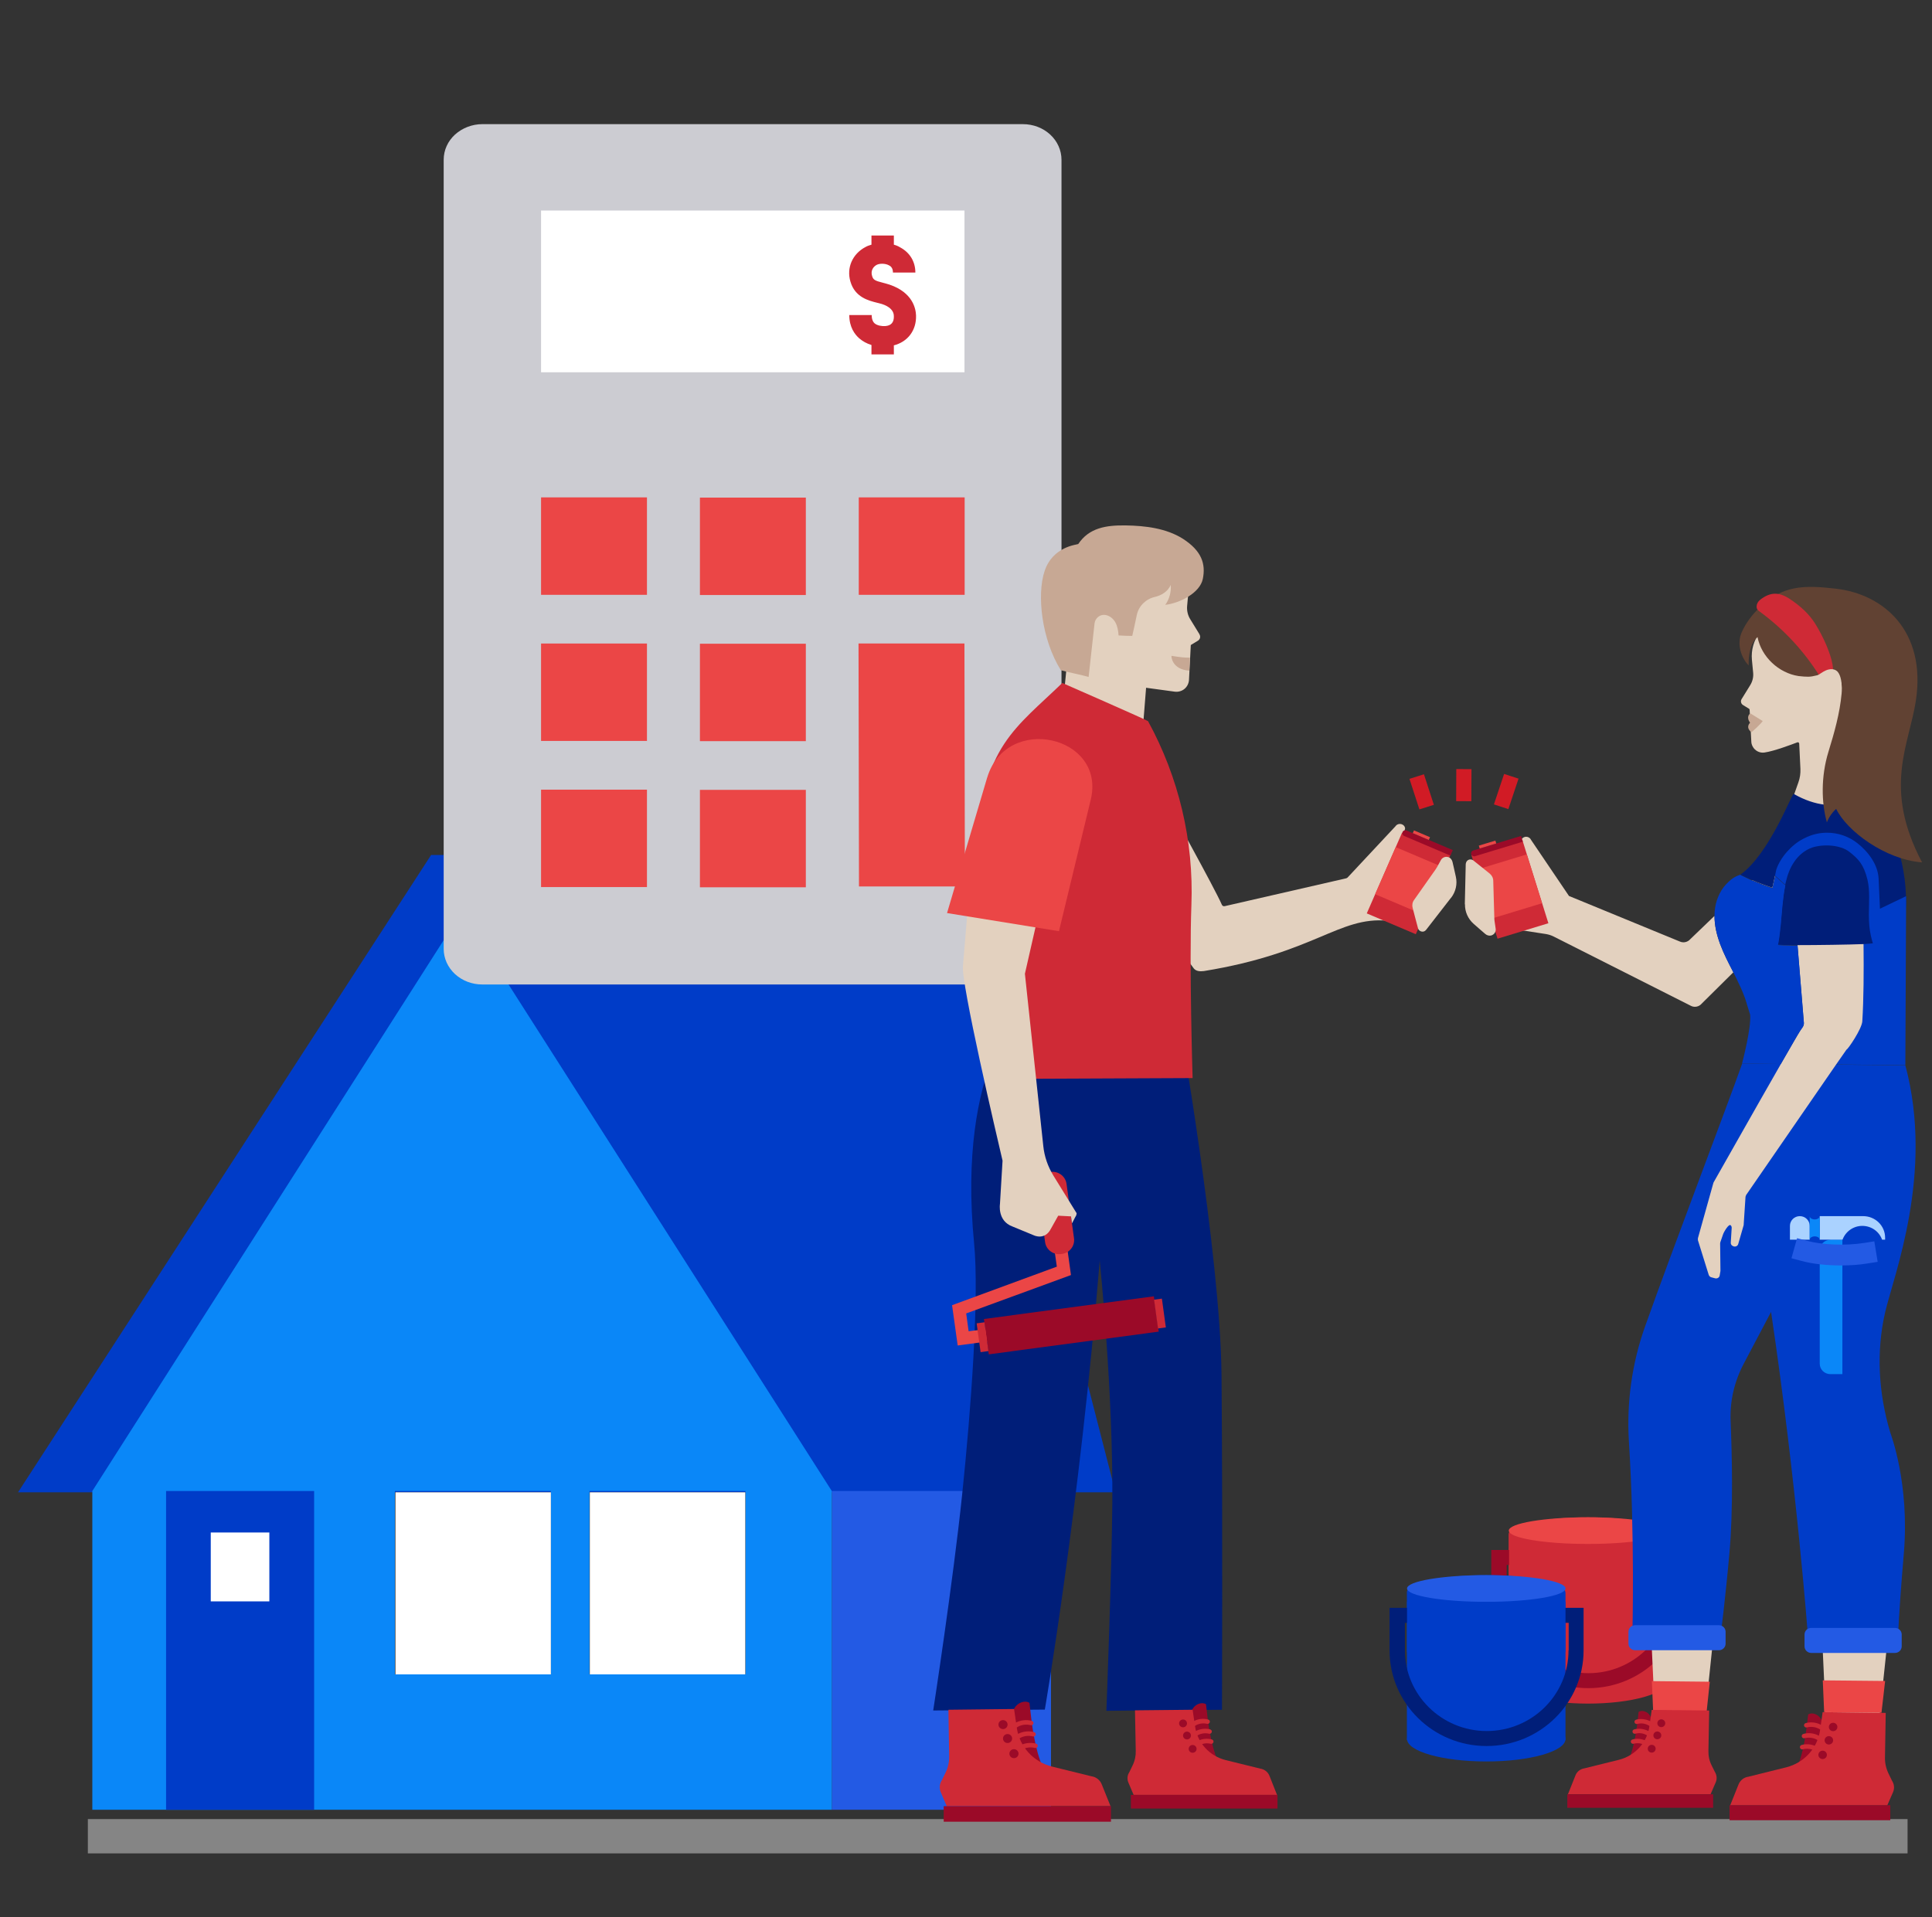 <svg width="135" height="134" viewBox="0 0 135 134" fill="none" xmlns="http://www.w3.org/2000/svg">
<rect x="0" y="0" width="135" height="134" fill="#333333" stroke="none"/>
<path d="M30.123 59.754L1.259 104.293H77.945L66.503 59.754H30.123Z" fill="#003CC8"/>
<path d="M73.439 104.202H58.123V126.479H73.439V104.202Z" fill="#235AE4"/>
<path fill-rule="evenodd" clip-rule="evenodd" d="M32.28 63.702L6.451 104.202V126.479H58.122V104.202L32.28 63.702ZM38.492 117.019H27.592V104.202H38.492V117.019ZM52.091 117.019H41.191V104.202H52.091V117.019Z" fill="#0A87F8"/>
<path d="M21.95 104.202H11.605V126.479H21.95V104.202Z" fill="#003CC8"/>
<path d="M18.821 107.102H14.727V111.916H18.821V107.102Z" fill="white"/>
<path d="M38.493 104.293H27.632V117.018H38.493V104.293Z" fill="white"/>
<path d="M52.076 104.293H41.215V117.018H52.076V104.293Z" fill="white"/>
<path fill-rule="evenodd" clip-rule="evenodd" d="M74.173 33.946V11.164C74.173 10.509 73.889 9.869 73.383 9.404C72.877 8.938 72.197 8.676 71.469 8.676H33.707C32.995 8.676 32.315 8.938 31.794 9.404C31.288 9.869 31.003 10.495 31.003 11.164V66.315C31.003 66.97 31.288 67.61 31.794 68.076C32.3 68.541 32.98 68.803 33.707 68.803H71.469C72.181 68.803 72.877 68.541 73.383 68.076C73.889 67.61 74.173 66.985 74.173 66.315V33.946Z" fill="#CCCCD2"/>
<path fill-rule="evenodd" clip-rule="evenodd" d="M37.807 34.761H45.207V41.57H37.807V34.761ZM37.807 51.782H45.207V44.974H37.807V51.782ZM37.807 61.995H45.207V55.187H37.807V61.995ZM48.908 41.584H56.308V34.776H48.908V41.584ZM48.908 51.797H56.308V44.988H48.908V51.797ZM48.908 62.01H56.308V55.201H48.908V62.01Z" fill="#EB4646"/>
<path fill-rule="evenodd" clip-rule="evenodd" d="M60.022 61.951L59.99 44.973H67.391L67.422 61.951H60.022Z" fill="#EB4646"/>
<path d="M67.394 14.713H37.807V26.017H67.394V14.713Z" fill="white"/>
<path d="M67.406 34.761H60.006V41.57H67.406V34.761Z" fill="#EB4646"/>
<path d="M62.459 24.156V24.767H60.894V24.112C60.562 24.01 60.277 23.85 60.04 23.646C59.724 23.37 59.344 22.861 59.344 22.017H60.91C60.91 22.41 61.068 22.555 61.115 22.599C61.305 22.759 61.621 22.803 61.858 22.788C62.27 22.759 62.475 22.526 62.459 22.09C62.459 21.712 62.159 21.421 61.621 21.246C61.526 21.217 61.416 21.188 61.289 21.159C60.704 21.013 59.739 20.78 59.423 19.675C59.139 18.715 59.566 17.74 60.483 17.26C60.609 17.187 60.752 17.143 60.894 17.1V16.46H62.459V17.1C62.617 17.143 62.76 17.202 62.902 17.289C63.582 17.653 63.962 18.293 63.962 19.049H62.396C62.396 18.729 62.238 18.598 62.111 18.54C61.843 18.395 61.447 18.409 61.258 18.511C61.036 18.627 60.815 18.904 60.941 19.297C61.02 19.544 61.115 19.617 61.7 19.762C61.843 19.806 62.001 19.835 62.159 19.893C63.788 20.446 63.993 21.581 64.009 22.046C64.041 23.094 63.424 23.894 62.444 24.141L62.459 24.156Z" fill="#CF2A36"/>
<path d="M133.293 127.13H6.139V129.527H133.293V127.13Z" fill="#858585"/>
<g clip-path="url(#clip0_8548_9905)">
<path d="M116.498 107.233V117.573H105.416V107.233C105.416 106.573 107.892 106.039 110.952 106.039C114.012 106.039 116.488 106.573 116.488 107.233H116.498Z" fill="#CF2A36"/>
<path d="M110.963 119.06C114.02 119.06 116.499 118.357 116.499 117.489C116.499 116.621 114.02 115.917 110.963 115.917C107.905 115.917 105.427 116.621 105.427 117.489C105.427 118.357 107.905 119.06 110.963 119.06Z" fill="#CF2A36"/>
<path d="M110.963 107.903C114.02 107.903 116.499 107.486 116.499 106.971C116.499 106.456 114.02 106.039 110.963 106.039C107.905 106.039 105.427 106.456 105.427 106.971C105.427 107.486 107.905 107.903 110.963 107.903Z" fill="#EB4646"/>
<path d="M104.205 108.323V111.298C104.205 114.985 107.244 117.981 110.984 117.981C114.724 117.981 117.763 114.985 117.763 111.298V108.323H104.194H104.205ZM116.711 111.298C116.711 114.409 114.14 116.934 110.995 116.934C107.85 116.934 105.278 114.409 105.278 111.298V109.37H116.722V111.298H116.711Z" fill="#9B0A28"/>
<path d="M116.52 108.176H105.448V111.685H116.52V108.176Z" fill="#CF2A36"/>
<path d="M109.39 111.277V121.616H98.307V111.277C98.307 110.617 100.783 110.082 103.843 110.082C106.903 110.082 109.379 110.617 109.379 111.277H109.39Z" fill="#003CC8"/>
<path d="M103.854 123.104C106.911 123.104 109.39 122.4 109.39 121.532C109.39 120.664 106.911 119.961 103.854 119.961C100.796 119.961 98.318 120.664 98.318 121.532C98.318 122.4 100.796 123.104 103.854 123.104Z" fill="#003CC8"/>
<path d="M103.854 111.947C106.911 111.947 109.39 111.53 109.39 111.015C109.39 110.5 106.911 110.082 103.854 110.082C100.796 110.082 98.318 110.5 98.318 111.015C98.318 111.53 100.796 111.947 103.854 111.947Z" fill="#235AE4"/>
<path d="M97.096 112.366V115.341C97.096 119.029 100.135 122.025 103.875 122.025C107.615 122.025 110.654 119.029 110.654 115.341V112.366H97.085H97.096ZM109.602 115.341C109.602 118.453 107.042 120.977 103.886 120.977C100.73 120.977 98.169 118.442 98.169 115.341V113.414H109.613V115.341H109.602Z" fill="#001E79"/>
<path d="M109.39 111.947H98.318V115.456H109.39V111.947Z" fill="#003CC8"/>
<path d="M124.042 61.213L123.883 61.935C123.883 61.935 123.851 62.019 123.84 62.051C123.351 61.883 122.873 61.705 122.406 61.506L122.895 61.035C123.118 60.762 123.521 60.731 123.776 60.961L124.042 61.202V61.213Z" fill="#E3D1BF"/>
<path d="M120.185 65.948C120.44 66.639 120.78 67.289 121.12 67.949L118.825 70.222C118.634 70.379 118.357 70.41 118.134 70.285L108.55 65.445C108.38 65.361 108.21 65.309 108.019 65.277L106.457 65.036H106.382L105.968 63.664L105.128 60.888L106.977 60.856L106.616 59.736L106.329 58.845L106.308 58.761C106.308 58.761 106.308 58.719 106.308 58.699C106.308 58.699 106.308 58.678 106.318 58.667V58.646C106.403 58.541 106.52 58.478 106.637 58.478C106.775 58.478 106.914 58.552 106.977 58.688L109.634 62.617L117.38 65.801C117.635 65.916 117.932 65.843 118.113 65.633L119.802 64.01C119.802 64.67 119.951 65.319 120.185 65.937V65.948Z" fill="#E3D1BF"/>
<path d="M124.423 64.67L124.414 64.679V64.67H124.423Z" fill="#E3D1BF"/>
<path d="M125.583 63.517L125.392 63.706L124.414 64.68C124.51 63.706 124.552 62.763 124.743 61.852L125.275 62.334L125.594 62.616C125.87 62.857 125.859 63.287 125.572 63.528L125.583 63.517Z" fill="#E3D1BF"/>
<path fill-rule="evenodd" clip-rule="evenodd" d="M130.375 51.407C130.29 50.506 130.311 49.605 130.46 48.715C130.545 48.191 130.652 47.552 130.758 46.871C130.96 45.667 130.524 44.451 129.621 43.624C128.718 42.796 127.453 42.471 126.242 42.754C125.657 42.891 125.094 43.027 124.574 43.152C123.203 43.477 122.289 44.734 122.417 46.117C122.449 46.452 122.48 46.767 122.502 47.008C122.534 47.322 122.459 47.626 122.289 47.898C122.098 48.202 121.854 48.6 121.694 48.862C121.609 48.998 121.652 49.186 121.79 49.27C121.949 49.364 122.14 49.48 122.215 49.532C122.236 49.543 122.257 49.574 122.257 49.605C122.268 49.846 122.332 50.988 122.374 51.816C122.374 51.931 122.406 52.046 122.459 52.151C122.619 52.476 122.969 52.644 123.299 52.591C123.968 52.497 125.211 52.025 125.594 51.879C125.647 51.858 125.711 51.9 125.721 51.962L125.806 53.743C125.817 54.058 125.774 54.372 125.668 54.665L124.882 56.897C124.861 56.959 124.903 57.022 124.977 57.012L130.907 56.719C130.96 56.719 131.002 56.666 130.992 56.614L130.545 54.131L130.375 51.418V51.407Z" fill="#E3D1BF"/>
<path fill-rule="evenodd" clip-rule="evenodd" d="M133.191 62.941V63.067C133.181 63.643 133.085 64.062 132.883 64.387C132.575 64.9 132.416 64.963 131.821 65.099C131.449 65.194 131.077 65.267 130.705 65.34C130.535 65.372 130.375 65.403 130.205 65.424C128.622 65.675 126.997 65.686 125.509 65.152C125.381 65.11 125.254 65.057 125.126 65.005C124.914 64.911 124.67 64.806 124.415 64.67C124.51 63.696 124.553 62.753 124.744 61.841L124.032 61.202L123.873 61.925C123.873 61.925 123.841 62.009 123.83 62.04C123.341 61.873 122.863 61.695 122.396 61.495C122.13 61.38 121.864 61.255 121.609 61.129C123.639 59.683 125.222 55.43 125.328 55.482C125.339 55.482 125.35 55.493 125.371 55.503C126.093 55.912 126.805 56.153 127.496 56.237C127.602 56.247 127.708 56.258 127.815 56.258C128.08 56.268 128.335 56.258 128.601 56.226C129.26 56.142 129.919 55.912 130.577 55.545C130.599 55.535 130.705 55.629 130.854 55.818C131.194 56.247 131.799 57.138 132.299 58.395C132.756 59.537 133.138 60.982 133.181 62.637C133.181 62.732 133.181 62.826 133.181 62.92L133.191 62.941Z" fill="#001E79"/>
<path fill-rule="evenodd" clip-rule="evenodd" d="M121.737 74.328C120.621 77.482 116.923 87.151 114.957 92.682C114.033 95.269 113.651 98.025 113.821 100.759C114.246 107.38 114.065 114.137 114.065 114.137H120.249C120.249 114.137 120.547 111.874 120.844 108.553C121.12 105.494 121.025 101.66 120.929 99.334C120.865 97.941 121.184 96.569 121.832 95.332C122.342 94.369 123.012 93.091 123.755 91.687C125.551 103.776 126.327 114.304 126.327 114.304H132.638C132.638 114.304 132.638 113.246 133.032 108.563C133.446 103.682 132.118 100.235 132.075 100.088C131.268 97.365 131.087 94.494 131.725 91.718C132.33 89.11 135.157 81.997 133.138 74.454L121.726 74.328H121.737Z" fill="#003CC8"/>
<path fill-rule="evenodd" clip-rule="evenodd" d="M122.13 70.347L121.949 69.761C122.024 69.949 122.077 70.148 122.13 70.347Z" fill="#003CC8"/>
<path fill-rule="evenodd" clip-rule="evenodd" d="M127.326 114.451L127.57 119.835L131.332 119.94L131.905 114.524L127.326 114.451Z" fill="#E3D1BF"/>
<path fill-rule="evenodd" clip-rule="evenodd" d="M127.368 117.436L127.464 119.657L131.47 119.699L131.725 117.478L127.368 117.436Z" fill="#EB4646"/>
<path fill-rule="evenodd" clip-rule="evenodd" d="M115.393 114.576L115.627 119.657L119.165 119.751L119.696 114.65L115.393 114.576Z" fill="#E3D1BF"/>
<path fill-rule="evenodd" clip-rule="evenodd" d="M115.425 117.489L115.52 119.71L119.239 119.751L119.473 117.531L115.425 117.489Z" fill="#EB4646"/>
<path fill-rule="evenodd" clip-rule="evenodd" d="M125.562 123.586C126.05 122.391 126.199 121.092 126.348 119.814C126.635 119.647 127.028 119.814 127.208 120.087C127.389 120.359 127.389 120.715 127.357 121.05C127.304 121.606 127.145 122.15 126.858 122.632C126.571 123.114 126.135 123.512 125.562 123.586Z" fill="#9B0A28"/>
<path fill-rule="evenodd" clip-rule="evenodd" d="M127.358 119.657L127.177 120.925C126.997 122.182 126.061 123.198 124.818 123.512L122.162 124.172C121.854 124.214 121.599 124.424 121.482 124.707L120.897 126.173H131.874L132.277 125.251C132.394 124.989 132.362 124.686 132.203 124.445L131.959 123.942C131.789 123.586 131.704 123.209 131.714 122.81L131.767 119.71L127.358 119.657Z" fill="#CF2A36"/>
<path d="M132.086 126.163H120.854V127.21H132.086V126.163Z" fill="#9B0A28"/>
<path d="M127.782 121.522C127.718 121.522 127.655 121.48 127.633 121.417C127.538 121.155 127.336 120.935 127.081 120.81C126.826 120.684 126.528 120.653 126.252 120.726C126.167 120.747 126.082 120.694 126.061 120.611C126.04 120.527 126.093 120.443 126.178 120.422C126.528 120.328 126.911 120.37 127.23 120.537C127.548 120.705 127.803 120.988 127.931 121.313C127.963 121.396 127.931 121.48 127.835 121.512C127.814 121.512 127.793 121.512 127.782 121.512V121.522Z" fill="#CF2A36"/>
<path d="M127.623 122.276C127.559 122.276 127.495 122.234 127.474 122.171C127.379 121.91 127.177 121.69 126.922 121.564C126.667 121.438 126.369 121.407 126.093 121.48C126.008 121.501 125.923 121.449 125.902 121.365C125.88 121.281 125.934 121.197 126.019 121.176C126.369 121.082 126.752 121.124 127.07 121.291C127.389 121.459 127.644 121.742 127.772 122.067C127.804 122.15 127.772 122.234 127.676 122.266C127.655 122.266 127.634 122.266 127.623 122.266V122.276Z" fill="#CF2A36"/>
<path d="M127.496 123.051C127.432 123.051 127.368 123.01 127.347 122.947C127.251 122.685 127.049 122.465 126.794 122.339C126.539 122.213 126.242 122.182 125.965 122.255C125.88 122.276 125.795 122.224 125.774 122.14C125.753 122.056 125.806 121.972 125.891 121.951C126.242 121.857 126.624 121.899 126.943 122.067C127.262 122.234 127.517 122.517 127.644 122.842C127.676 122.926 127.644 123.01 127.549 123.041C127.527 123.041 127.506 123.041 127.496 123.041V123.051Z" fill="#CF2A36"/>
<path d="M128.09 120.988C128.255 120.988 128.388 120.856 128.388 120.694C128.388 120.532 128.255 120.401 128.09 120.401C127.926 120.401 127.793 120.532 127.793 120.694C127.793 120.856 127.926 120.988 128.09 120.988Z" fill="#9B0A28"/>
<path d="M127.793 121.92C127.957 121.92 128.091 121.789 128.091 121.627C128.091 121.465 127.957 121.333 127.793 121.333C127.629 121.333 127.496 121.465 127.496 121.627C127.496 121.789 127.629 121.92 127.793 121.92Z" fill="#9B0A28"/>
<path d="M127.358 122.936C127.522 122.936 127.655 122.805 127.655 122.643C127.655 122.481 127.522 122.349 127.358 122.349C127.193 122.349 127.06 122.481 127.06 122.643C127.06 122.805 127.193 122.936 127.358 122.936Z" fill="#9B0A28"/>
<path fill-rule="evenodd" clip-rule="evenodd" d="M113.789 123.062C114.235 121.983 114.373 120.799 114.5 119.636C114.766 119.479 115.127 119.636 115.287 119.888C115.446 120.139 115.457 120.464 115.425 120.757C115.372 121.26 115.234 121.763 114.968 122.192C114.702 122.622 114.309 122.989 113.799 123.062H113.789Z" fill="#9B0A28"/>
<path fill-rule="evenodd" clip-rule="evenodd" d="M115.414 119.5L115.255 120.642C115.095 121.784 114.245 122.706 113.119 122.989L110.707 123.586C110.431 123.628 110.186 123.816 110.091 124.068L109.56 125.398H119.526L119.888 124.56C119.994 124.319 119.962 124.047 119.824 123.827L119.601 123.376C119.441 123.062 119.367 122.706 119.378 122.35L119.431 119.542L115.425 119.5H115.414Z" fill="#CF2A36"/>
<path d="M119.707 125.398H109.517V126.341H119.707V125.398Z" fill="#9B0A28"/>
<path d="M115.796 121.208C115.733 121.208 115.669 121.166 115.648 121.103C115.563 120.872 115.382 120.673 115.148 120.558C114.914 120.443 114.649 120.411 114.404 120.485C114.319 120.506 114.234 120.453 114.213 120.37C114.192 120.286 114.245 120.202 114.33 120.181C114.649 120.097 114.999 120.139 115.297 120.286C115.595 120.432 115.828 120.694 115.945 120.998C115.977 121.082 115.945 121.166 115.85 121.197C115.828 121.197 115.807 121.197 115.796 121.197V121.208Z" fill="#CF2A36"/>
<path d="M115.659 121.889C115.595 121.889 115.531 121.847 115.51 121.784C115.425 121.553 115.244 121.354 115.011 121.239C114.787 121.124 114.511 121.092 114.267 121.166C114.182 121.187 114.097 121.134 114.075 121.05C114.054 120.967 114.107 120.883 114.192 120.862C114.511 120.778 114.862 120.82 115.159 120.967C115.457 121.113 115.691 121.375 115.807 121.679C115.839 121.763 115.807 121.847 115.712 121.878C115.691 121.878 115.669 121.878 115.659 121.878V121.889Z" fill="#CF2A36"/>
<path d="M115.542 122.591C115.478 122.591 115.414 122.549 115.393 122.486C115.308 122.255 115.128 122.056 114.894 121.941C114.671 121.826 114.394 121.794 114.15 121.868C114.065 121.889 113.98 121.836 113.959 121.753C113.938 121.669 113.991 121.585 114.076 121.564C114.394 121.48 114.745 121.522 115.043 121.669C115.34 121.815 115.574 122.077 115.691 122.381C115.723 122.465 115.691 122.549 115.595 122.58C115.574 122.58 115.553 122.58 115.542 122.58V122.591Z" fill="#CF2A36"/>
<path d="M116.084 120.705C116.236 120.705 116.36 120.583 116.36 120.432C116.36 120.282 116.236 120.16 116.084 120.16C115.931 120.16 115.808 120.282 115.808 120.432C115.808 120.583 115.931 120.705 116.084 120.705Z" fill="#9B0A28"/>
<path d="M115.808 121.553C115.96 121.553 116.084 121.431 116.084 121.281C116.084 121.131 115.96 121.009 115.808 121.009C115.655 121.009 115.531 121.131 115.531 121.281C115.531 121.431 115.655 121.553 115.808 121.553Z" fill="#9B0A28"/>
<path d="M115.414 122.486C115.567 122.486 115.69 122.364 115.69 122.213C115.69 122.063 115.567 121.941 115.414 121.941C115.261 121.941 115.138 122.063 115.138 122.213C115.138 122.364 115.261 122.486 115.414 122.486Z" fill="#9B0A28"/>
<path d="M120.111 113.581H114.256C113.998 113.581 113.789 113.788 113.789 114.042V114.87C113.789 115.124 113.998 115.331 114.256 115.331H120.111C120.369 115.331 120.578 115.124 120.578 114.87V114.042C120.578 113.788 120.369 113.581 120.111 113.581Z" fill="#235AE4"/>
<path fill-rule="evenodd" clip-rule="evenodd" d="M122.937 42.471C122.427 42.964 121.991 43.54 121.704 44.189C121.332 45.017 121.683 46.002 122.193 46.505C122.161 45.886 122.289 44.933 122.809 44.525C123.075 45.897 124.286 47.039 125.678 47.248C126.284 47.311 126.465 47.322 126.921 47.206C127.378 47.091 127.91 46.924 128.303 47.185C128.696 47.447 128.728 47.992 128.685 48.464C128.558 49.857 128.175 51.208 127.761 52.549C127.23 54.278 127.272 56.121 127.655 57.473C127.793 57.117 128.016 56.792 128.303 56.53C129.057 58.091 131.735 60.071 134.306 60.27C131.554 55.063 133.392 52.099 133.871 48.977C134.614 44.127 131.65 41.529 128.282 41.141C126.018 40.879 124.541 40.91 122.937 42.471Z" fill="#614233"/>
<path fill-rule="evenodd" clip-rule="evenodd" d="M127.145 47.248C126.083 45.541 124.691 44.032 123.076 42.828C122.874 42.681 122.725 42.597 122.746 42.356C122.757 42.189 122.852 42.032 122.98 41.927C123.692 41.361 124.308 41.361 125.052 41.853C125.796 42.346 126.401 42.891 126.848 43.603C127.995 45.457 128.803 48.097 127.145 47.238V47.248Z" fill="#CF2A36"/>
<path fill-rule="evenodd" clip-rule="evenodd" d="M126.922 47.259C127.145 47.123 127.347 46.955 127.591 46.85C127.836 46.746 128.133 46.725 128.335 46.882C128.473 46.986 128.548 47.165 128.601 47.332C128.675 47.584 128.696 47.846 128.686 48.108C128.686 48.265 128.654 48.422 128.548 48.537C128.441 48.652 128.271 48.684 128.123 48.694C127.942 48.715 127.751 48.725 127.581 48.663C127.315 48.568 127.134 48.317 127.06 48.045C126.986 47.772 126.986 47.489 126.932 47.238L126.922 47.259Z" fill="#E3D1BF"/>
<path fill-rule="evenodd" clip-rule="evenodd" d="M121.609 61.15C121.609 61.15 121.545 61.192 121.524 61.214C121.524 61.214 121.577 61.161 121.609 61.129L121.63 61.15H121.609Z" fill="#003CC8"/>
<path fill-rule="evenodd" clip-rule="evenodd" d="M133.191 62.648V63.067L133.138 74.444L128.303 74.391L124.436 74.349C125.126 73.145 125.657 72.223 125.796 72.013C125.902 71.846 126.051 71.699 126.04 71.5C125.976 70.672 125.785 68.378 125.594 66.042C124.797 66.042 124.234 66.031 124.234 65.99C124.319 65.539 124.372 65.099 124.414 64.659C124.51 63.685 124.552 62.742 124.744 61.831L124.032 61.192L124.117 60.783C124.393 59.934 125.19 59.034 125.997 58.625L126.104 58.573C126.592 58.321 127.134 58.196 127.666 58.196C128.431 58.196 129.185 58.447 129.801 58.939C130.556 59.536 131.215 60.427 131.268 61.38L131.363 63.507L133.18 62.637L133.191 62.648Z" fill="#003CC8"/>
<path d="M127.899 86.637H128.738V96.034H127.899C127.485 96.034 127.155 95.709 127.155 95.301V87.381C127.155 86.973 127.485 86.648 127.899 86.648V86.637Z" fill="#0A87F8"/>
<path d="M131.724 86.501V86.637H131.512C131.31 86.072 130.768 85.674 130.13 85.674C129.493 85.674 128.951 86.082 128.749 86.637H127.155V84.993H130.194C131.034 84.993 131.724 85.663 131.724 86.501Z" fill="#AAD2FF"/>
<path d="M125.763 84.993C126.146 84.993 126.454 85.296 126.454 85.674V86.637H125.073V85.674C125.073 85.296 125.381 84.993 125.763 84.993Z" fill="#AAD2FF"/>
<path d="M127.155 84.993V86.637C127.155 86.512 126.996 86.407 126.805 86.407C126.613 86.407 126.454 86.512 126.454 86.637V84.993C126.454 85.118 126.613 85.223 126.805 85.223C126.996 85.223 127.155 85.118 127.155 84.993Z" fill="#0A87F8"/>
<path d="M128.633 88.439C127.644 88.439 126.656 88.335 125.891 88.125L125.179 87.936L125.572 86.533L126.284 86.721C127.336 87.004 128.994 87.067 130.237 86.868L130.97 86.753L131.204 88.188L130.471 88.303C129.908 88.397 129.27 88.439 128.633 88.439Z" fill="#235AE4"/>
<path fill-rule="evenodd" clip-rule="evenodd" d="M130.131 71.374C130.099 71.908 129.121 73.344 129.026 73.354L128.303 74.391L122.013 83.516C122.013 83.516 121.981 83.589 121.97 83.631L121.843 85.558C121.843 85.558 121.843 85.59 121.843 85.611L121.46 86.941C121.418 87.098 121.237 87.161 121.099 87.088L121.056 87.067C120.982 87.025 120.929 86.931 120.939 86.847L121.003 85.81C121.003 85.737 120.982 85.674 120.929 85.632C120.801 85.506 120.451 86.103 120.398 86.271L120.206 86.826C120.206 86.826 120.196 86.878 120.196 86.91L120.217 88.785C120.217 88.785 120.217 88.816 120.217 88.827L120.164 89.141C120.143 89.277 120.004 89.372 119.856 89.34L119.579 89.267C119.494 89.246 119.431 89.183 119.399 89.099L118.644 86.679C118.644 86.679 118.634 86.575 118.644 86.533L119.728 82.657C119.728 82.657 119.739 82.625 119.749 82.615C119.951 82.269 122.703 77.387 124.446 74.349C125.137 73.145 125.668 72.223 125.806 72.013C125.912 71.846 126.061 71.699 126.05 71.5C125.987 70.672 125.795 68.378 125.604 66.042C125.583 65.749 125.551 65.445 125.53 65.151C125.487 64.659 125.445 64.167 125.413 63.695C125.37 63.203 125.338 62.742 125.296 62.313C125.285 62.155 125.275 61.998 125.253 61.841C125.158 60.72 125.88 59.715 126.954 59.327C127.495 59.138 128.441 59.138 129.185 59.683C129.822 60.144 130.205 60.888 130.194 61.673C130.194 62.784 130.194 64.083 130.216 65.413V65.969C130.237 67.896 130.226 69.845 130.131 71.364V71.374Z" fill="#E3D1BF"/>
<path fill-rule="evenodd" clip-rule="evenodd" d="M130.864 65.927C130.864 65.927 130.62 65.958 130.216 65.979C129.164 66.021 127.007 66.052 125.594 66.052C124.797 66.052 124.234 66.042 124.234 66C124.319 65.55 124.372 65.11 124.415 64.67C124.51 63.695 124.553 62.753 124.744 61.841C124.755 61.789 124.765 61.736 124.776 61.684C124.893 61.171 125.073 60.657 125.381 60.218C125.679 59.778 126.115 59.411 126.625 59.233C127.39 58.981 128.58 59.034 129.217 59.526C129.844 60.018 130.227 60.396 130.492 61.485C130.673 62.25 130.588 63.109 130.588 63.895C130.588 64.481 130.63 64.942 130.715 65.33C130.758 65.539 130.811 65.738 130.864 65.916V65.927Z" fill="#001E79"/>
<path d="M106.37 58.686L102.816 59.766L104.641 65.603L108.195 64.523L106.37 58.686Z" fill="#CF2A36"/>
<path d="M106.41 58.823L103.069 59.838C102.957 59.872 102.838 59.809 102.803 59.699C102.769 59.589 102.832 59.471 102.944 59.437L106.284 58.422L106.41 58.823Z" fill="#9B0A28"/>
<path d="M106.687 59.712L103.133 60.791L104.201 64.205L107.754 63.125L106.687 59.712Z" fill="#EB4646"/>
<path d="M104.49 58.747L103.333 59.098L103.395 59.299L104.553 58.947L104.49 58.747Z" fill="#EB4646"/>
<path fill-rule="evenodd" clip-rule="evenodd" d="M121.621 61.139H121.61C121.61 61.139 121.545 61.193 121.524 61.215C121.524 61.215 121.578 61.161 121.61 61.129H121.642L121.621 61.139Z" fill="#003CC8"/>
<path fill-rule="evenodd" clip-rule="evenodd" d="M126.04 71.51C126.061 71.709 125.912 71.856 125.796 72.024C125.657 72.233 125.126 73.155 124.435 74.36L121.726 74.328C121.726 74.328 122.395 71.804 122.289 70.903L122.119 70.358C122.066 70.159 122.002 69.96 121.938 69.771C121.758 69.258 121.524 68.776 121.29 68.294C121.237 68.179 121.173 68.074 121.12 67.959C120.78 67.309 120.44 66.65 120.185 65.958C119.962 65.34 119.803 64.68 119.803 64.031C119.803 63.832 119.813 63.633 119.845 63.434C119.951 62.753 120.27 62.093 120.78 61.632C120.78 61.632 120.791 61.621 120.802 61.611C121.195 61.234 121.588 61.139 121.588 61.139C121.588 61.139 122.14 61.412 122.406 61.527C122.874 61.726 123.352 61.904 123.84 62.072C123.862 62.03 123.872 61.998 123.883 61.956L124.042 61.234L124.754 61.873C124.563 62.784 124.52 63.727 124.425 64.701C124.382 65.141 124.329 65.581 124.244 66.031C124.244 66.063 124.797 66.073 125.604 66.084C125.796 68.42 125.987 70.714 126.051 71.542L126.04 71.51Z" fill="#003CC8"/>
<path d="M132.415 113.77H126.56C126.302 113.77 126.093 113.976 126.093 114.231V115.058C126.093 115.313 126.302 115.519 126.56 115.519H132.415C132.673 115.519 132.883 115.313 132.883 115.058V114.231C132.883 113.976 132.673 113.77 132.415 113.77Z" fill="#235AE4"/>
<path fill-rule="evenodd" clip-rule="evenodd" d="M122.374 51.166C121.981 50.852 122.225 50.569 122.289 50.506C121.992 50.108 122.257 49.878 122.31 49.857L123.171 50.391C123.086 50.548 122.406 51.187 122.374 51.166Z" fill="#C7A894"/>
<path fill-rule="evenodd" clip-rule="evenodd" d="M102.366 63.193C102.355 63.716 102.579 64.219 102.972 64.565C103.216 64.785 103.514 65.036 103.779 65.267C103.886 65.361 104.034 65.413 104.183 65.382C104.406 65.33 104.544 65.12 104.512 64.911C104.427 64.324 104.417 64.293 104.417 64.146C104.406 63.716 104.364 62.208 104.342 61.558C104.342 61.359 104.247 61.181 104.098 61.055C103.811 60.825 103.322 60.427 102.951 60.134C102.834 60.039 102.664 60.039 102.547 60.134C102.462 60.196 102.43 60.301 102.419 60.395C102.398 61.16 102.377 62.386 102.355 63.203" fill="#E3D1BF"/>
<path fill-rule="evenodd" clip-rule="evenodd" d="M82.337 70.882L71.626 70.128C71.626 70.128 66.845 74.402 68.067 86.9C68.428 90.555 67.865 98.402 67.227 104.488C66.59 110.575 65.209 119.542 65.209 119.542L73.008 119.479C73.008 119.479 75.451 105.274 76.844 88.094C76.844 88.094 77.789 97.281 77.725 105.002C77.694 109.485 77.311 119.563 77.311 119.563L85.386 119.49C85.386 119.49 85.44 106.165 85.355 96.139C85.291 87.717 82.326 70.892 82.326 70.892L82.337 70.882Z" fill="#001E79"/>
<path fill-rule="evenodd" clip-rule="evenodd" d="M72.869 123.544C72.274 122.109 72.104 120.548 71.934 119.008C71.594 118.798 71.116 119.008 70.904 119.343C70.691 119.678 70.681 120.108 70.723 120.495C70.787 121.166 70.978 121.826 71.329 122.392C71.679 122.957 72.2 123.45 72.88 123.533L72.869 123.544Z" fill="#9B0A28"/>
<path fill-rule="evenodd" clip-rule="evenodd" d="M70.861 119.448L71.053 120.768C71.244 122.077 72.211 123.135 73.507 123.46L76.27 124.141C76.589 124.183 76.865 124.403 76.982 124.696L77.598 126.226H66.154L65.74 125.262C65.623 124.99 65.644 124.665 65.814 124.413L66.069 123.89C66.25 123.523 66.335 123.125 66.324 122.716L66.271 119.49L70.861 119.437V119.448Z" fill="#CF2A36"/>
<path d="M77.63 126.226H65.942V127.315H77.63V126.226Z" fill="#9B0A28"/>
<path d="M70.415 121.386C70.415 121.386 70.373 121.386 70.362 121.386C70.277 121.354 70.235 121.26 70.266 121.187C70.394 120.841 70.67 120.548 71 120.38C71.329 120.212 71.733 120.171 72.094 120.265C72.179 120.286 72.232 120.37 72.211 120.453C72.19 120.537 72.105 120.59 72.02 120.569C71.733 120.495 71.414 120.527 71.159 120.663C70.893 120.799 70.681 121.03 70.575 121.302C70.553 121.365 70.49 121.407 70.426 121.407L70.415 121.386Z" fill="#CF2A36"/>
<path d="M70.574 122.172C70.574 122.172 70.532 122.172 70.521 122.172C70.436 122.14 70.394 122.046 70.426 121.972C70.553 121.627 70.829 121.333 71.159 121.166C71.488 120.998 71.892 120.956 72.253 121.051C72.338 121.072 72.391 121.155 72.37 121.239C72.349 121.323 72.264 121.375 72.179 121.354C71.892 121.281 71.573 121.313 71.308 121.449C71.042 121.585 70.829 121.815 70.723 122.088C70.702 122.151 70.638 122.192 70.574 122.192V122.172Z" fill="#CF2A36"/>
<path d="M70.713 122.978C70.713 122.978 70.671 122.978 70.66 122.978C70.575 122.947 70.532 122.853 70.564 122.779C70.692 122.434 70.968 122.14 71.297 121.973C71.627 121.805 72.031 121.763 72.392 121.857C72.477 121.878 72.53 121.962 72.509 122.046C72.487 122.13 72.403 122.182 72.317 122.161C72.031 122.088 71.712 122.119 71.446 122.255C71.181 122.392 70.968 122.622 70.862 122.894C70.841 122.957 70.777 122.999 70.713 122.999V122.978Z" fill="#CF2A36"/>
<path d="M70.086 120.841C70.262 120.841 70.405 120.7 70.405 120.527C70.405 120.353 70.262 120.213 70.086 120.213C69.91 120.213 69.767 120.353 69.767 120.527C69.767 120.7 69.91 120.841 70.086 120.841Z" fill="#9B0A28"/>
<path d="M70.404 121.815C70.58 121.815 70.723 121.675 70.723 121.501C70.723 121.327 70.58 121.187 70.404 121.187C70.228 121.187 70.085 121.327 70.085 121.501C70.085 121.675 70.228 121.815 70.404 121.815Z" fill="#9B0A28"/>
<path d="M70.851 122.873C71.027 122.873 71.17 122.733 71.17 122.559C71.17 122.386 71.027 122.245 70.851 122.245C70.675 122.245 70.532 122.386 70.532 122.559C70.532 122.733 70.675 122.873 70.851 122.873Z" fill="#9B0A28"/>
<path fill-rule="evenodd" clip-rule="evenodd" d="M85.099 123.093C84.579 121.836 84.419 120.453 84.271 119.102C83.963 118.924 83.548 119.102 83.357 119.395C83.166 119.689 83.166 120.066 83.197 120.411C83.261 120.998 83.421 121.574 83.729 122.088C84.037 122.601 84.494 123.02 85.099 123.093Z" fill="#9B0A28"/>
<path fill-rule="evenodd" clip-rule="evenodd" d="M83.336 119.5L83.506 120.652C83.665 121.794 84.515 122.727 85.652 123.01L88.075 123.607C88.351 123.649 88.595 123.837 88.701 124.099L89.233 125.44H79.213L78.852 124.591C78.745 124.35 78.767 124.068 78.915 123.848L79.138 123.387C79.298 123.062 79.372 122.716 79.362 122.36L79.308 119.532L83.336 119.49V119.5Z" fill="#CF2A36"/>
<path d="M89.265 125.44H79.022V126.393H89.265V125.44Z" fill="#9B0A28"/>
<path d="M82.953 121.218C83.017 121.218 83.081 121.176 83.102 121.113C83.187 120.883 83.378 120.673 83.601 120.558C83.824 120.443 84.101 120.412 84.345 120.474C84.43 120.495 84.515 120.443 84.536 120.359C84.558 120.275 84.504 120.192 84.419 120.171C84.101 120.087 83.739 120.118 83.442 120.275C83.144 120.422 82.911 120.684 82.794 120.998C82.762 121.082 82.794 121.166 82.889 121.197C82.911 121.197 82.932 121.197 82.942 121.197L82.953 121.218Z" fill="#CF2A36"/>
<path d="M83.091 121.91C83.155 121.91 83.219 121.868 83.24 121.805C83.325 121.574 83.516 121.365 83.739 121.25C83.963 121.134 84.239 121.103 84.483 121.166C84.568 121.187 84.653 121.134 84.674 121.05C84.696 120.967 84.643 120.883 84.558 120.862C84.239 120.778 83.878 120.82 83.58 120.967C83.282 121.113 83.049 121.375 82.932 121.69C82.9 121.773 82.932 121.857 83.028 121.889C83.049 121.889 83.07 121.889 83.081 121.889L83.091 121.91Z" fill="#CF2A36"/>
<path d="M83.208 122.611C83.272 122.611 83.335 122.569 83.357 122.507C83.442 122.276 83.633 122.067 83.856 121.951C84.079 121.836 84.356 121.805 84.6 121.868C84.685 121.889 84.77 121.836 84.791 121.752C84.812 121.669 84.759 121.585 84.674 121.564C84.356 121.48 83.994 121.511 83.697 121.669C83.399 121.815 83.165 122.077 83.049 122.391C83.017 122.475 83.049 122.559 83.144 122.59C83.165 122.59 83.187 122.59 83.197 122.59L83.208 122.611Z" fill="#CF2A36"/>
<path d="M82.666 120.715C82.819 120.715 82.942 120.593 82.942 120.443C82.942 120.292 82.819 120.171 82.666 120.171C82.513 120.171 82.39 120.292 82.39 120.443C82.39 120.593 82.513 120.715 82.666 120.715Z" fill="#9B0A28"/>
<path d="M82.942 121.564C83.095 121.564 83.219 121.442 83.219 121.291C83.219 121.141 83.095 121.019 82.942 121.019C82.79 121.019 82.666 121.141 82.666 121.291C82.666 121.442 82.79 121.564 82.942 121.564Z" fill="#9B0A28"/>
<path d="M83.336 122.496C83.488 122.496 83.612 122.374 83.612 122.224C83.612 122.073 83.488 121.952 83.336 121.952C83.183 121.952 83.06 122.073 83.06 122.224C83.06 122.374 83.183 122.496 83.336 122.496Z" fill="#9B0A28"/>
<path fill-rule="evenodd" clip-rule="evenodd" d="M83.814 44.326C83.644 44.053 83.378 43.613 83.177 43.288C82.996 43.006 82.921 42.67 82.953 42.335C82.975 42.073 83.007 41.738 83.049 41.382C83.187 39.894 82.199 38.543 80.733 38.197C80.18 38.061 79.564 37.925 78.937 37.778C77.641 37.474 76.281 37.831 75.303 38.721C74.325 39.611 73.868 40.921 74.081 42.22C74.198 42.953 74.315 43.634 74.4 44.2C74.559 45.153 74.591 46.127 74.485 47.091C74.432 47.584 74.379 48.17 74.315 48.788L79.893 50.464L80.084 48.066C80.084 48.066 81.221 48.223 82.082 48.338C82.326 48.369 82.571 48.306 82.762 48.149C82.953 47.992 83.06 47.772 83.081 47.531C83.134 46.526 83.208 45.08 83.208 45.08C83.208 45.08 83.485 44.912 83.708 44.776C83.856 44.682 83.91 44.493 83.814 44.336" fill="#E3D1BF"/>
<path fill-rule="evenodd" clip-rule="evenodd" d="M74.123 46.84C74.74 47.007 75.515 47.154 76.068 47.311L76.482 43.571C76.525 43.215 76.844 42.932 77.205 42.974C77.513 43.006 77.789 43.226 77.938 43.498C78.087 43.77 78.14 44.095 78.161 44.409C78.565 44.43 78.788 44.441 79.117 44.441C79.192 44.127 79.319 43.54 79.436 42.974C79.574 42.346 80.063 41.864 80.701 41.717C81.147 41.612 81.604 41.35 81.806 40.879C81.848 41.371 81.71 41.874 81.423 42.272C82.465 42.147 83.846 41.434 84.048 40.46C84.26 39.412 83.973 38.501 82.656 37.653C81.498 36.919 80.031 36.741 78.66 36.72C77.29 36.699 76.1 36.888 75.345 38.019C75.282 38.072 73.56 38.166 72.987 39.926C72.445 41.56 72.774 44.682 74.134 46.85L74.123 46.84Z" fill="#C7A894"/>
<path d="M98.169 57.86C98.169 57.86 98.169 57.808 98.158 57.787C98.031 57.536 97.659 57.504 97.5 57.756L94.163 61.328C94.163 61.328 94.11 61.37 94.078 61.38L85.578 63.329C85.493 63.35 85.408 63.308 85.376 63.224C84.876 62.072 81.508 56.006 81.508 56.006C81.328 55.702 80.934 55.598 80.626 55.776C80.616 55.776 80.594 55.797 80.584 55.807L77.725 58.751C77.725 58.751 77.715 58.761 77.704 58.772C77.396 58.981 77.332 59.421 77.587 59.704L83.421 67.687C83.591 67.886 83.856 67.896 84.122 67.865C91.9 66.597 93.536 64.041 96.947 64.345C97.022 64.345 97.096 64.314 97.128 64.251L98.945 60.5C98.998 60.396 98.934 60.28 98.817 60.259L97.585 60.039C97.319 60.019 97.425 59.861 97.5 59.683C97.5 59.683 98.095 58.384 98.18 57.913C98.18 57.902 98.18 57.85 98.18 57.85L98.169 57.86Z" fill="#E3D1BF"/>
<path d="M101.394 59.651L97.968 58.197L95.505 63.835L98.931 65.29L101.394 59.651Z" fill="#CF2A36"/>
<path d="M101.344 59.795L98.114 58.423C98.007 58.378 97.957 58.254 98.003 58.148C98.049 58.042 98.175 57.993 98.282 58.038L101.512 59.41L101.34 59.805L101.344 59.795Z" fill="#9B0A28"/>
<path d="M100.953 60.658L97.527 59.204L96.09 62.495L99.515 63.949L100.953 60.658Z" fill="#EB4646"/>
<path d="M99.924 58.51L98.802 58.033L98.718 58.226L99.841 58.702L99.924 58.51Z" fill="#EB4646"/>
<path fill-rule="evenodd" clip-rule="evenodd" d="M74.229 47.73C71.084 50.779 68.439 52.34 68.523 58.866C68.63 67.351 68.853 75.407 68.853 75.407L83.335 75.344C83.335 75.344 83.091 67.509 83.251 63.234C83.421 58.761 82.369 54.33 80.222 50.402C80.19 50.339 74.229 47.73 74.229 47.73Z" fill="#CF2A36"/>
<path d="M83.145 45.96C83.134 46.253 83.113 46.568 83.102 46.871C81.859 46.788 81.838 45.834 81.859 45.834C82.475 45.939 82.868 45.97 83.145 45.96Z" fill="#C7A894"/>
<path d="M74.835 89.11L67.514 91.792L67.684 93.038L68.959 92.871L69.076 93.74L66.919 94.034L66.526 91.216L73.847 88.523L73.613 86.868L74.506 86.742L74.835 89.11Z" fill="#EB4646"/>
<path d="M74.138 87.642L74.201 87.633C74.742 87.561 75.121 87.07 75.047 86.537L74.525 82.738C74.452 82.205 73.954 81.831 73.413 81.903L73.35 81.912C72.809 81.984 72.43 82.475 72.503 83.008L73.026 86.807C73.099 87.341 73.597 87.714 74.138 87.642Z" fill="#CF2A36"/>
<path d="M69.091 94.652L80.968 93.064L80.628 90.594L68.751 92.181L69.091 94.652Z" fill="#9B0A28"/>
<path d="M68.52 94.498L69.067 94.425L68.79 92.411L68.243 92.484L68.52 94.498Z" fill="#CF2A36"/>
<path d="M80.918 92.844L81.465 92.77L81.188 90.757L80.641 90.83L80.918 92.844Z" fill="#CF2A36"/>
<path d="M75.229 84.794C75.229 85.098 74.942 85.014 74.942 85.014L73.943 84.962L73.433 85.873C73.008 86.711 72.243 86.334 72.243 86.334L70.745 85.716C69.682 85.328 69.873 84.144 69.873 84.144L70.054 81.117C69.703 79.619 67.1 68.546 67.291 67.456L68.078 58.049C68.205 57.316 68.503 56.834 69.215 56.342C70.575 55.388 72.381 55.807 73.348 57.138C73.667 57.567 73.752 57.881 73.762 58.279C73.762 58.562 73.72 58.856 73.645 59.139L71.616 68.053L72.902 80.101C72.976 80.823 73.22 81.525 73.603 82.154L75.239 84.804L75.229 84.794Z" fill="#E3D1BF"/>
<path fill-rule="evenodd" clip-rule="evenodd" d="M68.98 54.34C67.758 58.478 66.175 63.811 66.175 63.811L73.996 65.078C73.996 65.078 75.398 59.285 76.216 55.891C77.3 51.418 70.319 49.836 68.98 54.351" fill="#EB4646"/>
<path d="M74.909 85.496L75.196 84.94L74.909 84.836L74.835 84.993L74.909 85.496Z" fill="#E3D1BF"/>
<path fill-rule="evenodd" clip-rule="evenodd" d="M101.399 62.742C101.718 62.323 101.845 61.789 101.729 61.275C101.654 60.951 101.58 60.584 101.495 60.238C101.463 60.102 101.367 59.966 101.24 59.914C101.027 59.83 100.794 59.914 100.687 60.102C100.4 60.626 100.39 60.657 100.305 60.773C100.06 61.118 99.189 62.365 98.807 62.899C98.69 63.056 98.658 63.266 98.711 63.454C98.807 63.811 98.955 64.408 99.083 64.869C99.125 65.015 99.253 65.11 99.412 65.11C99.519 65.11 99.603 65.047 99.667 64.963C100.135 64.355 100.889 63.381 101.399 62.732" fill="#E3D1BF"/>
<path d="M99.499 54.112L98.487 54.431L99.181 56.566L100.193 56.246L99.499 54.112Z" fill="#D11B25"/>
<path d="M101.759 53.748L101.75 55.99L102.812 55.994L102.821 53.752L101.759 53.748Z" fill="#D11B25"/>
<path d="M105.1 54.089L104.389 56.218L105.398 56.546L106.109 54.417L105.1 54.089Z" fill="#D11B25"/>
</g>
<defs>
<clipPath id="clip0_8548_9905">
<rect width="69.109" height="90.595" fill="white" transform="translate(65.209 36.72)"/>
</clipPath>
</defs>
</svg>
